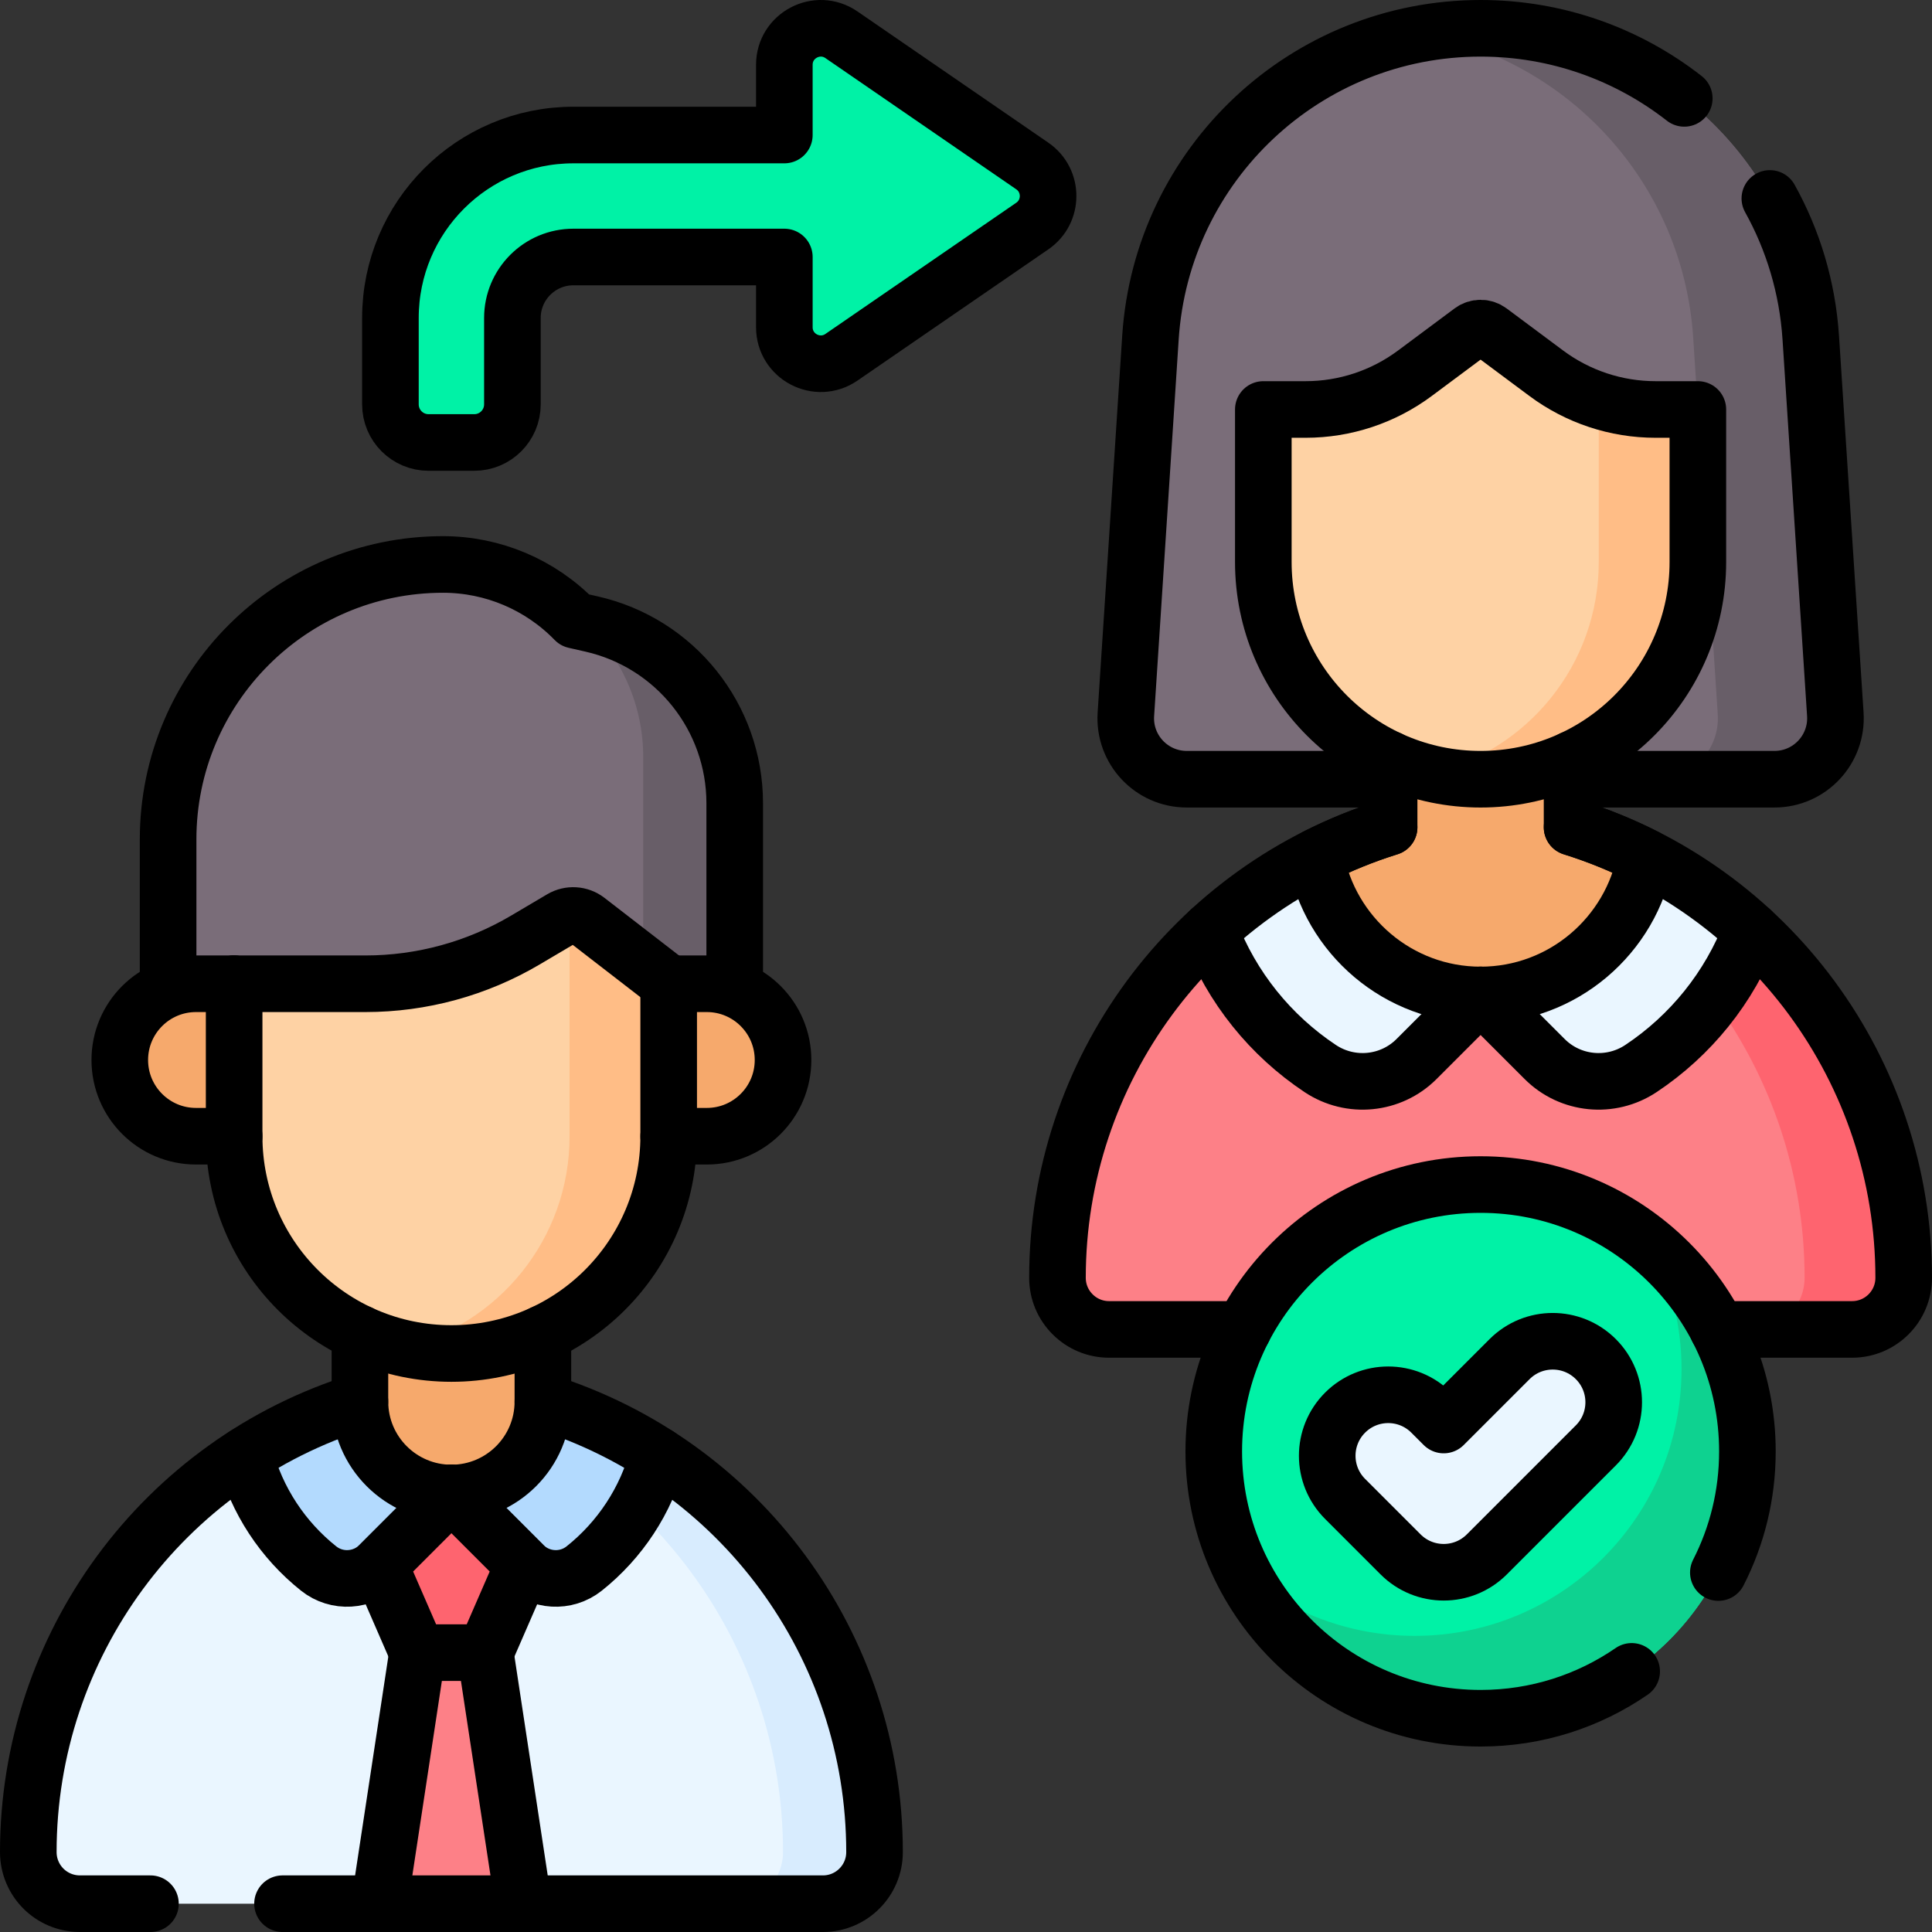 <svg version="1.1" id="Capa_1" xmlns="http://www.w3.org/2000/svg" xmlns:xlink="http://www.w3.org/1999/xlink" x="0px" y="0px" viewBox="0 0 512 512" style="enable-background:new 0 0 512 512;" xml:space="preserve">
<rect x="0" y="0" width="512" height="512" fill="#333333" stroke="none"/>
<g>
	<g>
		<g>
			<g>
				<path style="fill:#7A6D79;" d="M486.376,189.288l-6.51-99.814C476.859,43.363,438.581,7.5,392.372,7.5h0&#10;&#9;&#9;&#9;&#9;&#9;c-46.209,0-84.487,35.863-87.494,81.974l-6.51,99.814c-0.608,9.32,6.788,17.215,16.128,17.215h155.752&#10;&#9;&#9;&#9;&#9;&#9;C479.588,206.502,486.984,198.608,486.376,189.288z"/>
				<path style="fill:#685E68;" d="M486.376,189.288l-6.51-99.814C476.859,43.363,438.581,7.5,392.372,7.5h0&#10;&#9;&#9;&#9;&#9;&#9;c-5.314,0-10.516,0.495-15.578,1.405c38.961,7,69.254,39.76,71.916,80.569l6.51,99.814c0.608,9.32-6.788,17.215-16.128,17.215&#10;&#9;&#9;&#9;&#9;&#9;h31.157C479.588,206.502,486.984,198.608,486.376,189.288z"/>
				<path style="fill:#FD8087;" d="M416.616,219.234h-48.488l0,0c-52.273,16.271-87.884,64.652-87.884,119.399v0&#10;&#9;&#9;&#9;&#9;&#9;c0,7.554,6.124,13.678,13.678,13.678h196.901c7.554,0,13.678-6.124,13.678-13.678v0&#10;&#9;&#9;&#9;&#9;&#9;C504.5,283.886,468.889,235.505,416.616,219.234L416.616,219.234z"/>
				<path style="fill:#FE646F;" d="M416.616,219.234L416.616,219.234h-26.264l0,0c52.273,16.271,87.884,64.652,87.884,119.399l0,0&#10;&#9;&#9;&#9;&#9;&#9;c0,7.554-6.124,13.678-13.678,13.678h26.264c7.554,0,13.678-6.124,13.678-13.678l0,0&#10;&#9;&#9;&#9;&#9;&#9;C504.5,283.886,468.889,235.505,416.616,219.234z"/>
				<path style="fill:#EAF6FF;" d="M464.098,246.59c-13.312-12.25-29.398-21.727-47.482-27.357l0,0h-24.244v44.445l16.979,16.979&#10;&#9;&#9;&#9;&#9;&#9;c6.816,6.816,17.491,7.855,25.518,2.517C447.989,274.45,458.332,261.754,464.098,246.59z"/>
				<path style="fill:#EAF6FF;" d="M320.646,246.59c13.312-12.25,29.398-21.727,47.482-27.357l0,0h24.244v44.445l-16.979,16.979&#10;&#9;&#9;&#9;&#9;&#9;c-6.816,6.816-17.491,7.855-25.518,2.517C336.755,274.45,326.412,261.754,320.646,246.59z"/>
				<path style="fill:#F6A96C;" d="M416.616,219.234L416.616,219.234l0-27.598h-48.488v27.598l0,0&#10;&#9;&#9;&#9;&#9;&#9;c-6.792,2.114-13.294,4.781-19.482,7.923c3.749,20.739,21.923,36.524,43.726,36.524c21.803,0,39.977-15.785,43.726-36.524&#10;&#9;&#9;&#9;&#9;&#9;C429.91,224.015,423.407,221.348,416.616,219.234z"/>
				<path style="fill:#FED2A4;" d="M438.745,108.516c-10.433,0-20.589-3.365-28.957-9.596l-15.003-11.171&#10;&#9;&#9;&#9;&#9;&#9;c-1.432-1.066-3.394-1.066-4.826,0L374.956,98.92c-8.369,6.231-18.524,9.596-28.957,9.596h-11.206v40.407&#10;&#9;&#9;&#9;&#9;&#9;c0,31.8,25.779,57.579,57.579,57.579h0c31.8,0,57.579-25.779,57.579-57.579v-40.407H438.745z"/>
				<path style="fill:#FFBD86;" d="M438.745,108.516c-5.148,0-10.227-0.823-15.058-2.401v42.808&#10;&#9;&#9;&#9;&#9;&#9;c0,27.28-18.978,50.113-44.447,56.057c4.22,0.985,8.612,1.522,13.132,1.522h0c31.8,0,57.579-25.779,57.579-57.579v-40.407&#10;&#9;&#9;&#9;&#9;&#9;H438.745z"/>
			</g>
			<g>
				<g>
					<circle style="fill:#00F2A6;" cx="392.372" cy="384.635" r="70.711"/>
					<path style="fill:#0ED290;" d="M437.769,330.433c5.009,9.703,7.854,20.705,7.854,32.377c0,39.053-31.659,70.711-70.711,70.711&#10;&#9;&#9;&#9;&#9;&#9;&#9;c-17.285,0-33.113-6.21-45.397-16.509c11.749,22.762,35.477,38.334,62.857,38.334c39.053,0,70.711-31.659,70.711-70.711&#10;&#9;&#9;&#9;&#9;&#9;&#9;C463.083,362.867,453.24,343.405,437.769,330.433z"/>
				</g>
				<g>
					<g>
						<path style="fill:#EAF6FF;" d="M382.596,416.664c-4.136,0-8.273-1.578-11.428-4.734l-14.706-14.706&#10;&#9;&#9;&#9;&#9;&#9;&#9;&#9;c-6.312-6.312-6.312-16.545,0-22.857c6.312-6.313,16.545-6.313,22.857,0l3.278,3.277l17.46-17.46&#10;&#9;&#9;&#9;&#9;&#9;&#9;&#9;c6.312-6.313,16.545-6.313,22.857,0c6.312,6.312,6.312,16.545,0,22.857l-28.888,28.888&#10;&#9;&#9;&#9;&#9;&#9;&#9;&#9;C390.869,415.087,386.732,416.664,382.596,416.664z"/>
					</g>
				</g>
			</g>
		</g>
		<g>
			<path style="fill:#EAF6FF;" d="M143.872,371.424H95.384l0,0C43.111,387.695,7.5,436.076,7.5,490.822v0&#10;&#9;&#9;&#9;&#9;c0,7.554,6.124,13.678,13.678,13.678h196.901c7.554,0,13.678-6.124,13.678-13.678v0&#10;&#9;&#9;&#9;&#9;C231.756,436.076,196.145,387.695,143.872,371.424L143.872,371.424z"/>
			<polygon style="fill:#FD8087;" points="138.704,504.5 128.602,437.962 110.654,437.962 100.553,504.5 &#9;&#9;&#9;"/>
			<path style="fill:#D8ECFE;" d="M143.872,371.424L143.872,371.424l-24.244,0l0,0c52.273,16.271,87.884,64.652,87.884,119.399v0&#10;&#9;&#9;&#9;&#9;c0,7.554-6.124,13.678-13.678,13.678h24.244c7.554,0,13.678-6.124,13.678-13.678v0&#10;&#9;&#9;&#9;&#9;C231.756,436.076,196.145,387.695,143.872,371.424z"/>
			<path style="fill:#B3DAFE;" d="M143.872,371.424l-24.244,0v24.244l19.075,19.075c4.352,4.352,11.289,4.77,16.104,0.936&#10;&#9;&#9;&#9;&#9;c9.443-7.519,16.437-17.987,19.568-30.003C165.053,379.677,154.835,374.836,143.872,371.424z"/>
			<path style="fill:#B3DAFE;" d="M95.384,371.424l24.244,0v24.244l-19.075,19.075c-4.352,4.352-11.289,4.77-16.104,0.936&#10;&#9;&#9;&#9;&#9;c-9.443-7.519-16.437-17.987-19.568-30.003C74.203,379.677,84.421,374.836,95.384,371.424z"/>
			<path style="fill:#F6A96C;" d="M119.628,395.668L119.628,395.668c-13.39,0-24.244-10.854-24.244-24.244v-27.598h48.488v27.598&#10;&#9;&#9;&#9;&#9;C143.872,384.813,133.018,395.668,119.628,395.668z"/>
			<path style="fill:#FED2A4;" d="M177.207,301.113v-70.711H62.049v70.711c0,31.8,25.779,57.579,57.579,57.579h0&#10;&#9;&#9;&#9;&#9;C151.428,358.692,177.207,332.913,177.207,301.113z"/>
			<path style="fill:#FFBD86;" d="M150.943,230.401v70.711c0,27.28-18.978,50.112-44.447,56.057&#10;&#9;&#9;&#9;&#9;c4.22,0.985,8.612,1.522,13.132,1.522h0c31.8,0,57.579-25.779,57.579-57.579v-70.711H150.943z"/>
			<path style="fill:#7A6D79;" d="M44.551,222.452v48.356l17.325-10.102h34.987c14.903,0,29.532-4,42.362-11.582l9.59-5.668&#10;&#9;&#9;&#9;&#9;c2.136-1.263,4.827-1.095,6.79,0.422l21.774,16.828l17.325,10.102V212.86c0-22.737-15.734-42.448-37.905-47.487l-4.446-1.01l0,0&#10;&#9;&#9;&#9;&#9;c-9.17-9.445-21.774-14.775-34.939-14.775h0C77.174,149.588,44.551,182.211,44.551,222.452z"/>
			<path style="fill:#685E68;" d="M156.799,165.373l-1.887-0.429c9.651,8.978,15.548,21.75,15.548,35.662v54.753l6.918,5.347&#10;&#9;&#9;&#9;&#9;l17.325,10.102V212.86C194.705,190.123,178.971,170.412,156.799,165.373z"/>
			<path style="fill:#F6A96C;" d="M187.309,301.113h-10.102v-40.406h10.102c11.158,0,20.203,9.045,20.203,20.203v0&#10;&#9;&#9;&#9;&#9;C207.512,292.067,198.467,301.113,187.309,301.113z"/>
			<path style="fill:#F6A96C;" d="M51.947,301.113h10.102v-40.406H51.947c-11.158,0-20.203,9.045-20.203,20.203v0&#10;&#9;&#9;&#9;&#9;C31.744,292.067,40.789,301.113,51.947,301.113z"/>
			<polygon style="fill:#FE646F;" points="128.602,437.962 138.704,414.743 119.628,395.665 100.553,414.743 110.654,437.962 &#9;&#9;&#9;"/>
		</g>
		<path style="fill:#00F2A6;" d="M273.567,43.986l-50.574-34.77c-6.41-4.407-15.134,0.182-15.134,7.961v18.607h-55.906&#10;&#9;&#9;&#9;c-26.779,0-48.488,21.709-48.488,48.488v22.889c0,5.579,4.523,10.102,10.102,10.102h12.122c5.579,0,10.102-4.523,10.102-10.102&#10;&#9;&#9;&#9;V84.272c0-8.926,7.236-16.163,16.163-16.163h55.906v18.607c0,7.779,8.724,12.368,15.134,7.961l50.574-34.769&#10;&#9;&#9;&#9;C279.151,56.069,279.151,47.825,273.567,43.986z"/>
	</g>
	<g>
		<path style="fill:none;stroke:#000000;stroke-width:15;stroke-linecap:round;stroke-linejoin:round;stroke-miterlimit:10;" d="&#10;&#9;&#9;&#9;M368.13,206.5H314.5c-9.34,0-16.74-7.89-16.13-17.21l6.51-99.82c1.5-23.05,11.82-43.55,27.54-58.28S369.26,7.5,392.37,7.5&#10;&#9;&#9;&#9;c20.3,0,39.06,6.91,53.98,18.57"/>
		<path style="fill:none;stroke:#000000;stroke-width:15;stroke-linecap:round;stroke-linejoin:round;stroke-miterlimit:10;" d="&#10;&#9;&#9;&#9;M469.03,52.59c6.13,11.02,9.96,23.52,10.84,36.88l6.51,99.82c0.6,9.32-6.79,17.21-16.13,17.21h-53.63"/>
		<path style="fill:none;stroke:#000000;stroke-width:15;stroke-linecap:round;stroke-linejoin:round;stroke-miterlimit:10;" d="&#10;&#9;&#9;&#9;M392.372,263.678l16.979,16.979c6.816,6.816,17.491,7.855,25.518,2.517c13.12-8.724,23.463-21.421,29.23-36.584"/>
		<path style="fill:none;stroke:#000000;stroke-width:15;stroke-linecap:round;stroke-linejoin:round;stroke-miterlimit:10;" d="&#10;&#9;&#9;&#9;M392.372,263.678l-16.979,16.979c-6.816,6.816-17.491,7.855-25.518,2.517c-13.12-8.724-23.463-21.421-29.23-36.584"/>
		<path style="fill:none;stroke:#000000;stroke-width:15;stroke-linecap:round;stroke-linejoin:round;stroke-miterlimit:10;" d="&#10;&#9;&#9;&#9;M438.745,108.516c-10.433,0-20.589-3.365-28.957-9.596l-15.003-11.171c-1.432-1.066-3.394-1.066-4.826,0L374.956,98.92&#10;&#9;&#9;&#9;c-8.369,6.231-18.524,9.596-28.957,9.596h-11.206v40.407c0,31.8,25.779,57.579,57.579,57.579h0&#10;&#9;&#9;&#9;c31.8,0,57.579-25.779,57.579-57.579v-40.407H438.745z"/>
		<path style="fill:none;stroke:#000000;stroke-width:15;stroke-linecap:round;stroke-linejoin:round;stroke-miterlimit:10;" d="&#10;&#9;&#9;&#9;M416.62,219.23c26.14,8.13,48.1,24.3,63.54,45.27c15.44,20.98,24.34,46.76,24.34,74.13c0,7.56-6.12,13.68-13.68,13.68h-35.55"/>
		<path style="fill:none;stroke:#000000;stroke-width:15;stroke-linecap:round;stroke-linejoin:round;stroke-miterlimit:10;" d="&#10;&#9;&#9;&#9;M368.13,219.23c-52.27,16.27-87.89,64.66-87.89,119.4c0,3.78,1.53,7.2,4.01,9.67c2.47,2.48,5.89,4.01,9.67,4.01h35.55"/>
		<path style="fill:none;stroke:#000000;stroke-width:15;stroke-linecap:round;stroke-linejoin:round;stroke-miterlimit:10;" d="&#10;&#9;&#9;&#9;M416.616,201.16v18.072c6.788,2.121,13.294,4.788,19.486,7.93c-3.758,20.739-21.931,36.517-43.73,36.517&#10;&#9;&#9;&#9;c-21.799,0-39.972-15.779-43.73-36.517c6.192-3.142,12.698-5.808,19.486-7.93V201.16"/>
		<path style="fill:none;stroke:#000000;stroke-width:15;stroke-linecap:round;stroke-linejoin:round;stroke-miterlimit:10;" d="&#10;&#9;&#9;&#9;M455.38,416.74c4.93-9.64,7.7-20.55,7.7-32.1c0-39.06-31.66-70.72-70.71-70.72s-70.71,31.66-70.71,70.72&#10;&#9;&#9;&#9;c0,39.05,31.66,70.71,70.71,70.71c14.87,0,28.66-4.58,40.04-12.42"/>
		<g>
			<path style="fill:none;stroke:#000000;stroke-width:15;stroke-linecap:round;stroke-linejoin:round;stroke-miterlimit:10;" d="&#10;&#9;&#9;&#9;&#9;M382.596,416.664c-4.136,0-8.273-1.578-11.428-4.734l-14.706-14.706c-6.312-6.312-6.312-16.545,0-22.857&#10;&#9;&#9;&#9;&#9;c6.312-6.313,16.545-6.313,22.857,0l3.278,3.277l17.46-17.46c6.312-6.313,16.545-6.313,22.857,0&#10;&#9;&#9;&#9;&#9;c6.312,6.312,6.312,16.545,0,22.857l-28.888,28.888C390.869,415.087,386.732,416.664,382.596,416.664z"/>
		</g>
		
			<line style="fill:none;stroke:#000000;stroke-width:15;stroke-linecap:round;stroke-linejoin:round;stroke-miterlimit:10;" x1="138.704" y1="504.5" x2="128.602" y2="437.962"/>
		
			<line style="fill:none;stroke:#000000;stroke-width:15;stroke-linecap:round;stroke-linejoin:round;stroke-miterlimit:10;" x1="110.654" y1="437.962" x2="100.553" y2="504.5"/>
		<path style="fill:none;stroke:#000000;stroke-width:15;stroke-linecap:round;stroke-linejoin:round;stroke-miterlimit:10;" d="&#10;&#9;&#9;&#9;M119.628,395.668l19.075,19.075c4.352,4.352,11.289,4.77,16.104,0.936c9.443-7.519,16.437-17.987,19.568-30.003"/>
		<path style="fill:none;stroke:#000000;stroke-width:15;stroke-linecap:round;stroke-linejoin:round;stroke-miterlimit:10;" d="&#10;&#9;&#9;&#9;M119.628,395.668l-19.075,19.075c-4.352,4.352-11.289,4.77-16.104,0.936c-9.443-7.519-16.437-17.987-19.568-30.003"/>
		<path style="fill:none;stroke:#000000;stroke-width:15;stroke-linecap:round;stroke-linejoin:round;stroke-miterlimit:10;" d="&#10;&#9;&#9;&#9;M143.872,353.349v18.072c0,13.395-10.859,24.244-24.244,24.244s-24.244-10.849-24.244-24.244v-18.072"/>
		<path style="fill:none;stroke:#000000;stroke-width:15;stroke-linecap:round;stroke-linejoin:round;stroke-miterlimit:10;" d="&#10;&#9;&#9;&#9;M194.705,260.706V212.86c0-22.737-15.734-42.448-37.905-47.487l-4.446-1.01l0,0c-9.17-9.445-21.774-14.775-34.939-14.775h0&#10;&#9;&#9;&#9;c-40.242,0-72.864,32.622-72.864,72.864v38.254"/>
		<path style="fill:none;stroke:#000000;stroke-width:15;stroke-linecap:round;stroke-linejoin:round;stroke-miterlimit:10;" d="&#10;&#9;&#9;&#9;M61.877,260.706h34.987c14.903,0,29.532-4,42.362-11.582l9.59-5.668c2.136-1.263,4.827-1.095,6.79,0.422l21.774,16.828"/>
		<path style="fill:none;stroke:#000000;stroke-width:15;stroke-linecap:round;stroke-linejoin:round;stroke-miterlimit:10;" d="&#10;&#9;&#9;&#9;M177.207,260.706h10.102c11.158,0,20.203,9.045,20.203,20.203v0c0,11.158-9.045,20.203-20.203,20.203h-10.102"/>
		<path style="fill:none;stroke:#000000;stroke-width:15;stroke-linecap:round;stroke-linejoin:round;stroke-miterlimit:10;" d="&#10;&#9;&#9;&#9;M62.049,260.706H51.947c-11.158,0-20.203,9.045-20.203,20.203v0c0,11.158,9.045,20.203,20.203,20.203h10.102"/>
		<path style="fill:none;stroke:#000000;stroke-width:15;stroke-linecap:round;stroke-linejoin:round;stroke-miterlimit:10;" d="&#10;&#9;&#9;&#9;M62.049,260.706v40.406c0,31.8,25.779,57.579,57.579,57.579h0c31.8,0,57.579-25.779,57.579-57.579v-40.406"/>
		<path style="fill:none;stroke:#000000;stroke-width:15;stroke-linecap:round;stroke-linejoin:round;stroke-miterlimit:10;" d="&#10;&#9;&#9;&#9;M143.87,371.42c26.13,8.14,48.11,24.3,63.55,45.27c15.44,20.98,24.34,46.76,24.34,74.13c0,7.56-6.13,13.68-13.68,13.68H74.87"/>
		<path style="fill:none;stroke:#000000;stroke-width:15;stroke-linecap:round;stroke-linejoin:round;stroke-miterlimit:10;" d="&#10;&#9;&#9;&#9;M95.38,371.42C43.11,387.69,7.5,436.08,7.5,490.82c0,3.78,1.53,7.2,4,9.68c2.48,2.47,5.9,4,9.68,4h18.69"/>
		
			<polygon style="fill:none;stroke:#000000;stroke-width:15;stroke-linecap:round;stroke-linejoin:round;stroke-miterlimit:10;" points="&#10;&#9;&#9;&#9;128.602,437.962 138.704,414.743 119.628,395.665 100.553,414.743 110.654,437.962 &#9;&#9;"/>
		<path style="fill:none;stroke:#000000;stroke-width:15;stroke-linecap:round;stroke-linejoin:round;stroke-miterlimit:10;" d="&#10;&#9;&#9;&#9;M273.567,43.986l-50.574-34.77c-6.41-4.407-15.134,0.182-15.134,7.961v18.607h-55.906c-26.779,0-48.488,21.709-48.488,48.488&#10;&#9;&#9;&#9;v22.889c0,5.579,4.523,10.102,10.102,10.102h12.122c5.579,0,10.102-4.523,10.102-10.102V84.272&#10;&#9;&#9;&#9;c0-8.926,7.236-16.163,16.163-16.163h55.906v18.607c0,7.779,8.724,12.368,15.134,7.961l50.574-34.769&#10;&#9;&#9;&#9;C279.151,56.069,279.151,47.825,273.567,43.986z"/>
	</g>
</g>
<g>
</g>
<g>
</g>
<g>
</g>
<g>
</g>
<g>
</g>
<g>
</g>
<g>
</g>
<g>
</g>
<g>
</g>
<g>
</g>
<g>
</g>
<g>
</g>
<g>
</g>
<g>
</g>
<g>
</g>
</svg>
